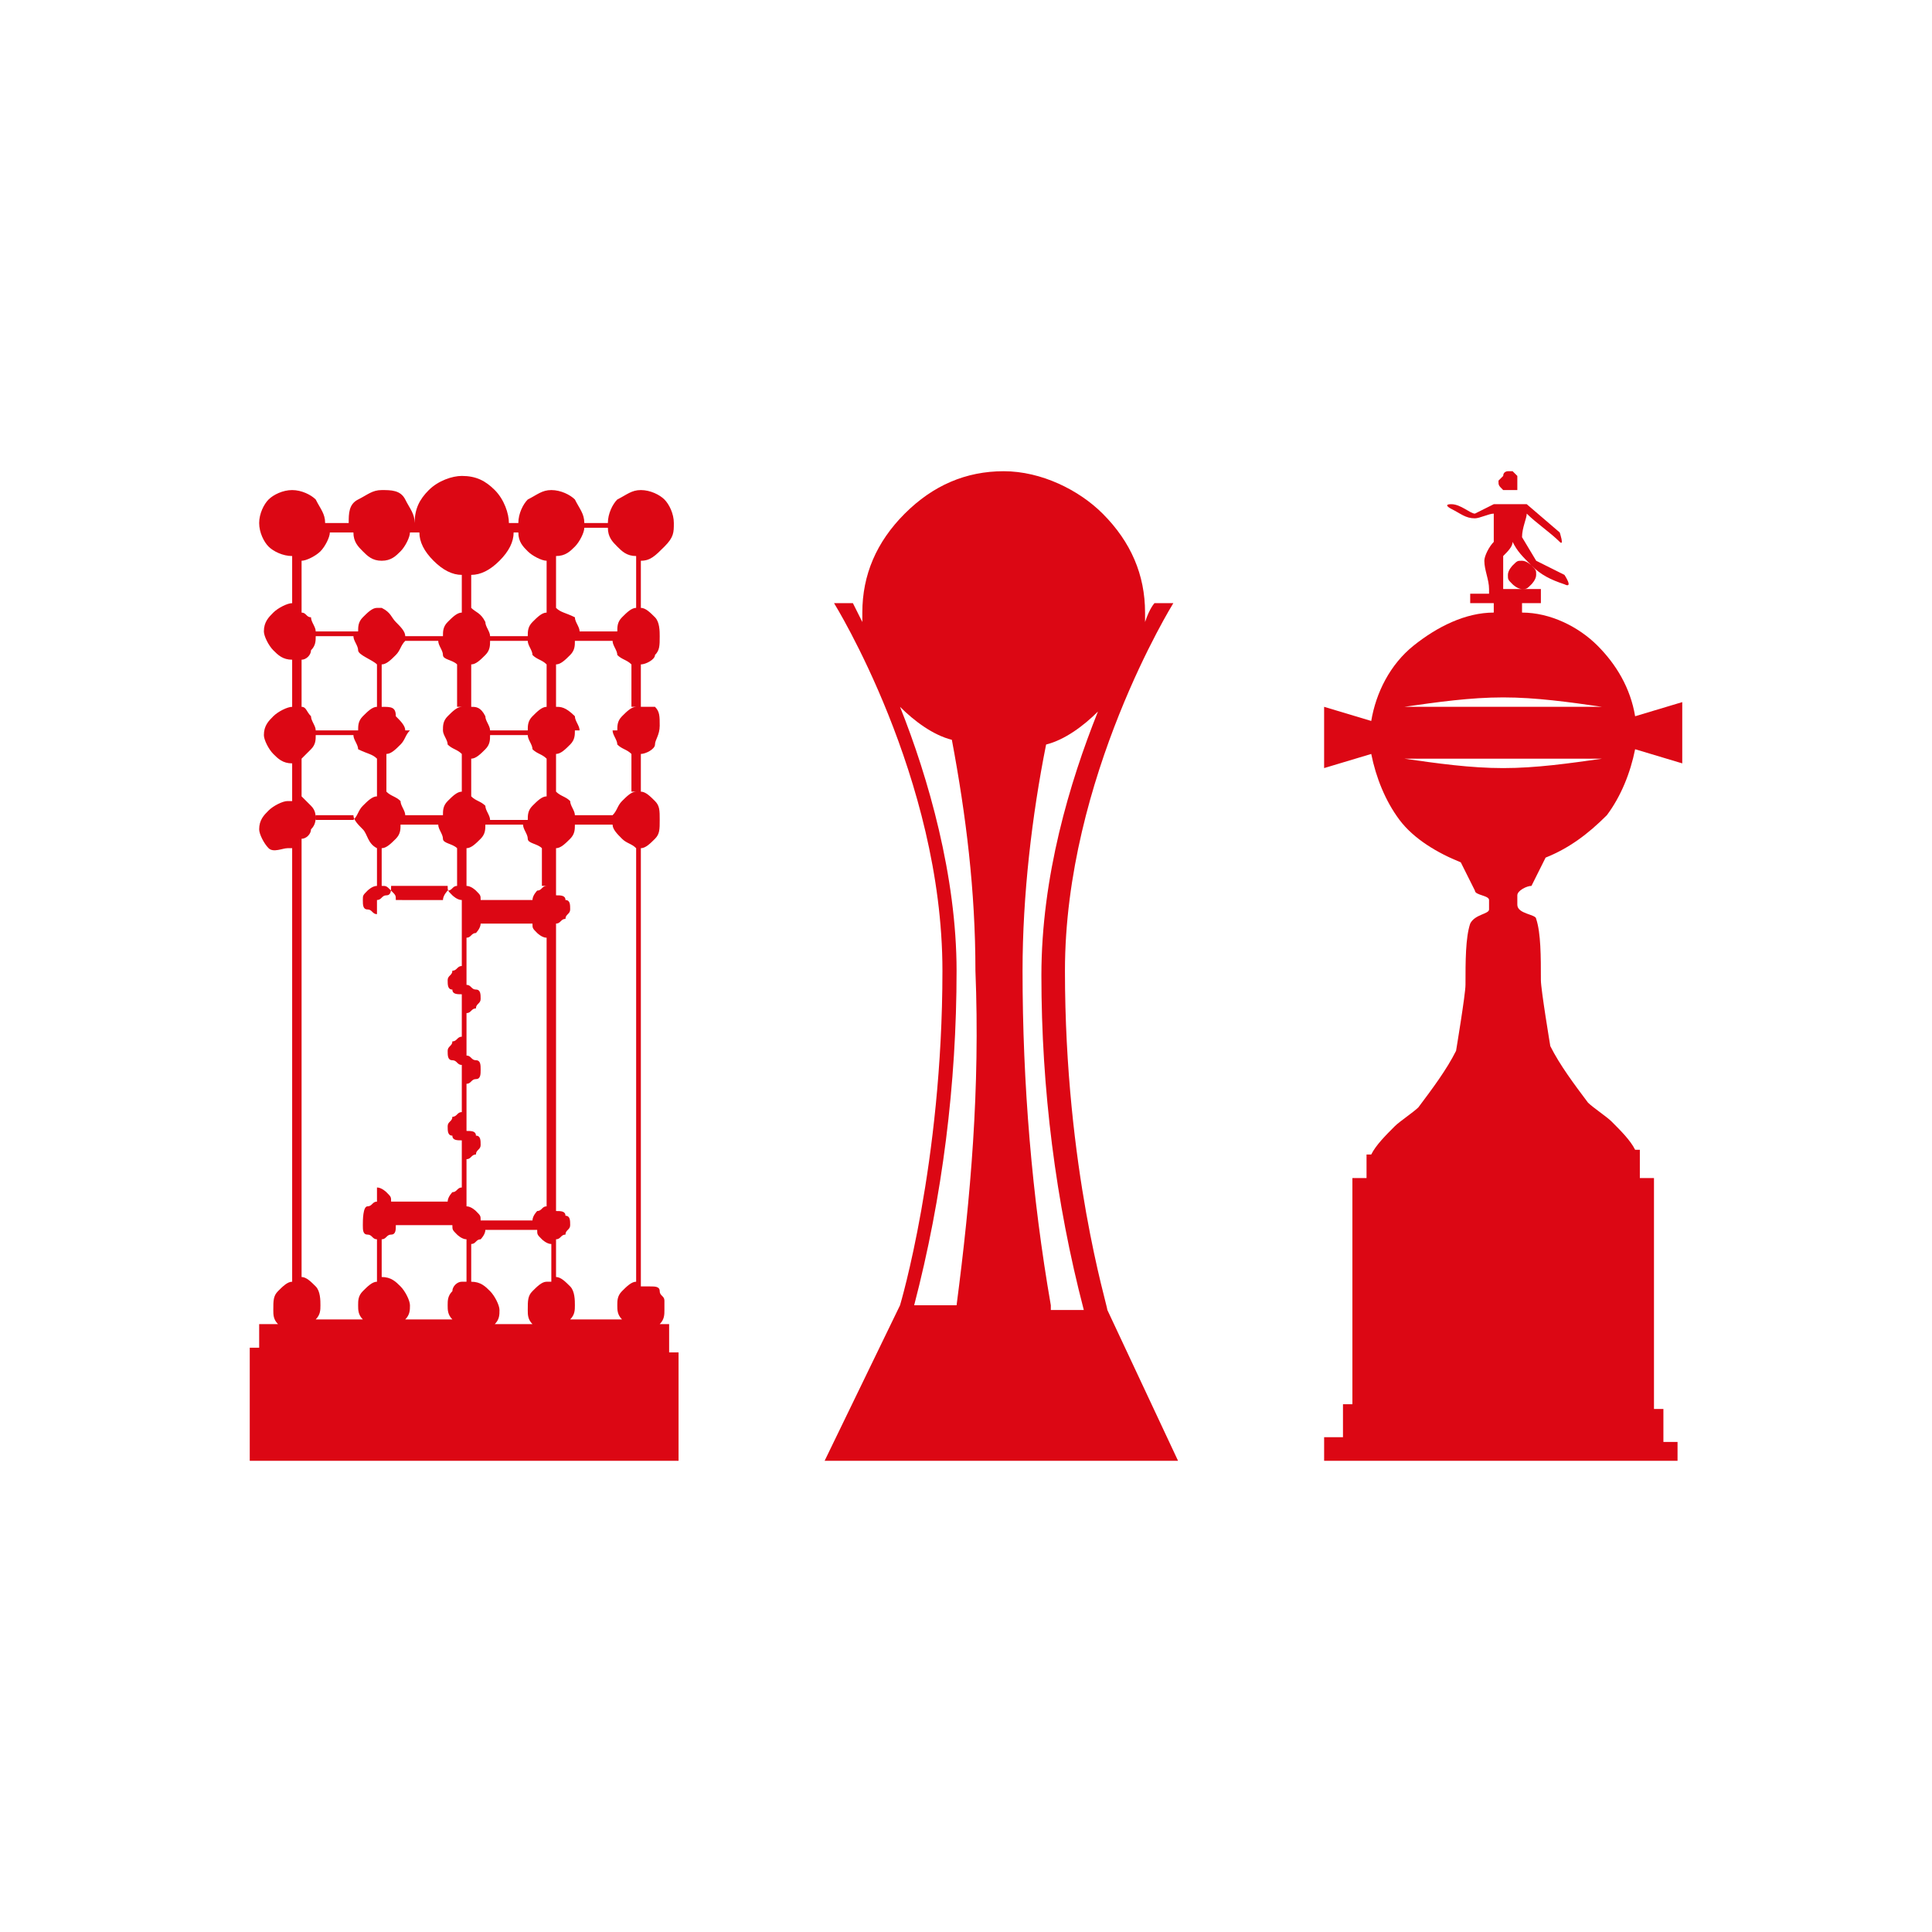 <?xml version="1.0" encoding="utf-8"?>
<!-- Generator: Adobe Illustrator 25.4.1, SVG Export Plug-In . SVG Version: 6.00 Build 0)  -->
<svg version="1.1" id="Camada_1" xmlns="http://www.w3.org/2000/svg" xmlns:xlink="http://www.w3.org/1999/xlink" x="0px" y="0px"
	 viewBox="0 0 41 41" style="enable-background:new 0 0 41 41;" xml:space="preserve">
<style type="text/css">
	.st0{fill:#DC0714;}
</style>
<g>
	<path class="st0" d="M22.6,20.6c0-4.1,2.3-7.8,2.3-7.8h-0.4c0,0-0.1,0.1-0.2,0.4c0-0.1,0-0.1,0-0.2c0-0.8-0.3-1.5-0.9-2.1
		c-0.5-0.5-1.3-0.9-2.1-0.9s-1.5,0.3-2.1,0.9s-0.9,1.3-0.9,2.1c0,0.1,0,0.1,0,0.2c-0.1-0.2-0.2-0.4-0.2-0.4h-0.4
		c0,0,2.3,3.7,2.3,7.8c0,4.1-0.9,7.1-0.9,7.1h0L17.5,31H25l-1.5-3.2C23.5,27.7,22.6,24.8,22.6,20.6z M20.3,27.7h-0.9
		c0.6-2.3,0.9-4.7,0.9-7.1c0-2-0.6-4.1-1.2-5.6c0.3,0.3,0.7,0.6,1.1,0.7c0.3,1.6,0.5,3.2,0.5,4.9C20.8,23.1,20.6,25.4,20.3,27.7z
		 M22.3,27.7c-0.4-2.3-0.6-4.7-0.6-7.1c0-1.6,0.2-3.3,0.5-4.8c0.4-0.1,0.8-0.4,1.1-0.7c-0.6,1.5-1.2,3.5-1.2,5.6
		c0,2.4,0.3,4.8,0.9,7.1H22.3z"/>
	<path class="st0" d="M14.2,28.1h-0.2c0.1-0.1,0.1-0.2,0.1-0.3c0-0.1,0-0.1,0-0.2c0-0.1-0.1-0.1-0.1-0.2c0-0.1-0.1-0.1-0.2-0.1
		c-0.1,0-0.1,0-0.2,0h0V18c0.1,0,0.2-0.1,0.3-0.2c0.1-0.1,0.1-0.2,0.1-0.4s0-0.3-0.1-0.4c-0.1-0.1-0.2-0.2-0.3-0.2v-0.8
		c0.1,0,0.3-0.1,0.3-0.2s0.1-0.2,0.1-0.4s0-0.3-0.1-0.4C13.9,15,13.8,15,13.6,15v-0.9c0.1,0,0.3-0.1,0.3-0.2
		c0.1-0.1,0.1-0.2,0.1-0.4c0-0.1,0-0.3-0.1-0.4c-0.1-0.1-0.2-0.2-0.3-0.2v-1c0.2,0,0.3-0.1,0.5-0.3s0.2-0.3,0.2-0.5
		s-0.1-0.4-0.2-0.5c-0.1-0.1-0.3-0.2-0.5-0.2c-0.2,0-0.3,0.1-0.5,0.2c-0.1,0.1-0.2,0.3-0.2,0.5h-0.5c0-0.2-0.1-0.3-0.2-0.5
		c-0.1-0.1-0.3-0.2-0.5-0.2c-0.2,0-0.3,0.1-0.5,0.2c-0.1,0.1-0.2,0.3-0.2,0.5h-0.2c0-0.2-0.1-0.5-0.3-0.7c-0.2-0.2-0.4-0.3-0.7-0.3
		c-0.2,0-0.5,0.1-0.7,0.3c-0.2,0.2-0.3,0.4-0.3,0.7H8.8c0-0.2-0.1-0.3-0.2-0.5s-0.3-0.2-0.5-0.2c-0.2,0-0.3,0.1-0.5,0.2
		s-0.2,0.3-0.2,0.5H6.9c0-0.2-0.1-0.3-0.2-0.5c-0.1-0.1-0.3-0.2-0.5-0.2c-0.2,0-0.4,0.1-0.5,0.2c-0.1,0.1-0.2,0.3-0.2,0.5
		c0,0.2,0.1,0.4,0.2,0.5c0.1,0.1,0.3,0.2,0.5,0.2v1c-0.1,0-0.3,0.1-0.4,0.2s-0.2,0.2-0.2,0.4c0,0.1,0.1,0.3,0.2,0.4s0.2,0.2,0.4,0.2
		V15c-0.1,0-0.3,0.1-0.4,0.2s-0.2,0.2-0.2,0.4c0,0.1,0.1,0.3,0.2,0.4s0.2,0.2,0.4,0.2v0.8c0,0,0,0-0.1,0c-0.1,0-0.3,0.1-0.4,0.2
		s-0.2,0.2-0.2,0.4c0,0.1,0.1,0.3,0.2,0.4S6,18,6.1,18c0,0,0,0,0.1,0v9.2c-0.1,0-0.2,0.1-0.3,0.2c-0.1,0.1-0.1,0.2-0.1,0.4
		c0,0.1,0,0.2,0.1,0.3H5.5v0.5H5.3V31h9.1v-2.3h-0.2V28.1z M6.4,14c0.1,0,0.2-0.1,0.2-0.2c0.1-0.1,0.1-0.2,0.1-0.3h0.8
		c0,0.1,0.1,0.2,0.1,0.3S7.9,14,8,14.1V15c-0.1,0-0.2,0.1-0.3,0.2c-0.1,0.1-0.1,0.2-0.1,0.3H6.7c0-0.1-0.1-0.2-0.1-0.3
		C6.5,15.1,6.5,15,6.4,15V14z M6.6,15.9c0.1-0.1,0.1-0.2,0.1-0.3h0.8c0,0.1,0.1,0.2,0.1,0.3C7.8,16,7.9,16,8,16.1v0.8
		c-0.1,0-0.2,0.1-0.3,0.2c-0.1,0.1-0.1,0.2-0.2,0.3H6.7c0-0.1,0-0.2-0.1-0.3c-0.1-0.1-0.1-0.1-0.2-0.2l0-0.8C6.5,16,6.5,16,6.6,15.9
		z M8,18.8c-0.1,0-0.2,0.1-0.2,0.1c-0.1,0.1-0.1,0.1-0.1,0.2c0,0.1,0,0.2,0.1,0.2s0.1,0.1,0.2,0.1v6.1c-0.1,0-0.1,0.1-0.2,0.1
		S7.7,25.9,7.7,26s0,0.2,0.1,0.2s0.1,0.1,0.2,0.1v0.9c-0.1,0-0.2,0.1-0.3,0.2s-0.1,0.2-0.1,0.3c0,0.1,0,0.2,0.1,0.3h-1
		c0.1-0.1,0.1-0.2,0.1-0.3c0-0.1,0-0.3-0.1-0.4c-0.1-0.1-0.2-0.2-0.3-0.2v-9.3c0.1,0,0.2-0.1,0.2-0.2c0.1-0.1,0.1-0.2,0.1-0.3h0.8
		c0,0.1,0.1,0.2,0.2,0.3S7.8,17.9,8,18V18.8z M8,12.9c-0.1,0-0.2,0.1-0.3,0.2c-0.1,0.1-0.1,0.2-0.1,0.3H6.7c0-0.1-0.1-0.2-0.1-0.3
		C6.5,13.1,6.5,13,6.4,13l0-1.1c0.1,0,0.3-0.1,0.4-0.2c0.1-0.1,0.2-0.3,0.2-0.4h0.5c0,0.2,0.1,0.3,0.2,0.4c0.1,0.1,0.2,0.2,0.4,0.2
		V12.9z M8.1,11.9c0.2,0,0.3-0.1,0.4-0.2c0.1-0.1,0.2-0.3,0.2-0.4h0.2c0,0.2,0.1,0.4,0.3,0.6c0.2,0.2,0.4,0.3,0.6,0.3l0,0v0.8
		c-0.1,0-0.2,0.1-0.3,0.2c-0.1,0.1-0.1,0.2-0.1,0.3H8.6c0-0.1-0.1-0.2-0.2-0.3S8.3,13,8.1,12.9V11.9z M8.1,18c0.1,0,0.2-0.1,0.3-0.2
		c0.1-0.1,0.1-0.2,0.1-0.3h0.8c0,0.1,0.1,0.2,0.1,0.3s0.2,0.1,0.3,0.2v0.8c-0.1,0-0.1,0.1-0.2,0.1c0,0-0.1,0.1-0.1,0.2H8.4
		c0-0.1,0-0.1-0.1-0.2s-0.1-0.1-0.2-0.1V18z M9.8,27.2c-0.1,0-0.2,0.1-0.2,0.2c-0.1,0.1-0.1,0.2-0.1,0.3c0,0.1,0,0.2,0.1,0.3h-1
		c0.1-0.1,0.1-0.2,0.1-0.3c0-0.1-0.1-0.3-0.2-0.4c-0.1-0.1-0.2-0.2-0.4-0.2h0v-0.8c0.1,0,0.1-0.1,0.2-0.1s0.1-0.1,0.1-0.2h1.2
		c0,0.1,0,0.1,0.1,0.2c0,0,0.1,0.1,0.2,0.1V27.2z M9.8,20.5c-0.1,0-0.1,0.1-0.2,0.1c0,0.1-0.1,0.1-0.1,0.2s0,0.2,0.1,0.2
		c0,0.1,0.1,0.1,0.2,0.1v0.9c-0.1,0-0.1,0.1-0.2,0.1c0,0.1-0.1,0.1-0.1,0.2c0,0.1,0,0.2,0.1,0.2s0.1,0.1,0.2,0.1v1
		c-0.1,0-0.1,0.1-0.2,0.1c0,0.1-0.1,0.1-0.1,0.2s0,0.2,0.1,0.2c0,0.1,0.1,0.1,0.2,0.1v1c-0.1,0-0.1,0.1-0.2,0.1c0,0-0.1,0.1-0.1,0.2
		l-1.2,0c0-0.1,0-0.1-0.1-0.2c0,0-0.1-0.1-0.2-0.1v-6.1c0.1,0,0.1-0.1,0.2-0.1s0.1-0.1,0.1-0.2h1.2c0,0.1,0,0.1,0.1,0.2
		c0,0,0.1,0.1,0.2,0.1V20.5z M9.8,16.8c-0.1,0-0.2,0.1-0.3,0.2s-0.1,0.2-0.1,0.3H8.6c0-0.1-0.1-0.2-0.1-0.3
		c-0.1-0.1-0.2-0.1-0.3-0.2v-0.8c0.1,0,0.2-0.1,0.3-0.2c0.1-0.1,0.1-0.2,0.2-0.3h0.7c0,0.1,0.1,0.2,0.1,0.3c0.1,0.1,0.2,0.1,0.3,0.2
		V16.8z M9.8,15c-0.1,0-0.2,0.1-0.3,0.2s-0.1,0.2-0.1,0.3H8.6c0-0.1-0.1-0.2-0.2-0.3C8.4,15,8.3,15,8.1,15v-0.9
		c0.1,0,0.2-0.1,0.3-0.2c0.1-0.1,0.1-0.2,0.2-0.3h0.7c0,0.1,0.1,0.2,0.1,0.3s0.2,0.1,0.3,0.2V15z M10,12.2c0.2,0,0.4-0.1,0.6-0.3
		c0.2-0.2,0.3-0.4,0.3-0.6H11c0,0.2,0.1,0.3,0.2,0.4c0.1,0.1,0.3,0.2,0.4,0.2v1.1c-0.1,0-0.2,0.1-0.3,0.2c-0.1,0.1-0.1,0.2-0.1,0.3
		h-0.8c0-0.1-0.1-0.2-0.1-0.3C10.2,13,10.1,13,10,12.9V12.2z M10,16.1c0.1,0,0.2-0.1,0.3-0.2c0.1-0.1,0.1-0.2,0.1-0.3h0.8
		c0,0.1,0.1,0.2,0.1,0.3c0.1,0.1,0.2,0.1,0.3,0.2v0.8c-0.1,0-0.2,0.1-0.3,0.2c-0.1,0.1-0.1,0.2-0.1,0.3h-0.8c0-0.1-0.1-0.2-0.1-0.3
		c-0.1-0.1-0.2-0.1-0.3-0.2V16.1z M11.6,27.2c-0.1,0-0.2,0.1-0.3,0.2c-0.1,0.1-0.1,0.2-0.1,0.4c0,0.1,0,0.2,0.1,0.3h-0.8
		c0.1-0.1,0.1-0.2,0.1-0.3c0-0.1-0.1-0.3-0.2-0.4c-0.1-0.1-0.2-0.2-0.4-0.2h0v-0.8c0.1,0,0.1-0.1,0.2-0.1c0,0,0.1-0.1,0.1-0.2h1.1
		c0,0.1,0,0.1,0.1,0.2c0,0,0.1,0.1,0.2,0.1V27.2z M11.6,25.6c-0.1,0-0.1,0.1-0.2,0.1c0,0-0.1,0.1-0.1,0.2h-1.1c0-0.1,0-0.1-0.1-0.2
		c0,0-0.1-0.1-0.2-0.1v-1c0.1,0,0.1-0.1,0.2-0.1c0-0.1,0.1-0.1,0.1-0.2s0-0.2-0.1-0.2c0-0.1-0.1-0.1-0.2-0.1v-1
		c0.1,0,0.1-0.1,0.2-0.1s0.1-0.1,0.1-0.2s0-0.2-0.1-0.2s-0.1-0.1-0.2-0.1v-0.9c0.1,0,0.1-0.1,0.2-0.1c0-0.1,0.1-0.1,0.1-0.2
		s0-0.2-0.1-0.2s-0.1-0.1-0.2-0.1v-1c0.1,0,0.1-0.1,0.2-0.1c0,0,0.1-0.1,0.1-0.2h1.1c0,0.1,0,0.1,0.1,0.2c0,0,0.1,0.1,0.2,0.1h0
		V25.6z M11.6,18.8c-0.1,0-0.1,0.1-0.2,0.1c0,0-0.1,0.1-0.1,0.2h-1.1c0-0.1,0-0.1-0.1-0.2c0,0-0.1-0.1-0.2-0.1V18
		c0.1,0,0.2-0.1,0.3-0.2c0.1-0.1,0.1-0.2,0.1-0.3h0.8c0,0.1,0.1,0.2,0.1,0.3s0.2,0.1,0.3,0.2h0V18.8z M11.6,15
		c-0.1,0-0.2,0.1-0.3,0.2c-0.1,0.1-0.1,0.2-0.1,0.3h-0.8c0-0.1-0.1-0.2-0.1-0.3C10.2,15,10.1,15,10,15v-0.9c0.1,0,0.2-0.1,0.3-0.2
		c0.1-0.1,0.1-0.2,0.1-0.3h0.8c0,0.1,0.1,0.2,0.1,0.3c0.1,0.1,0.2,0.1,0.3,0.2V15z M13.5,27.2c-0.1,0-0.2,0.1-0.3,0.2
		c-0.1,0.1-0.1,0.2-0.1,0.3h0c0,0.1,0,0.2,0.1,0.3h-1.1c0.1-0.1,0.1-0.2,0.1-0.3c0-0.1,0-0.3-0.1-0.4c-0.1-0.1-0.2-0.2-0.3-0.2v-0.8
		c0.1,0,0.1-0.1,0.2-0.1c0-0.1,0.1-0.1,0.1-0.2s0-0.2-0.1-0.2c0-0.1-0.1-0.1-0.2-0.1v-6.1c0.1,0,0.1-0.1,0.2-0.1
		c0-0.1,0.1-0.1,0.1-0.2s0-0.2-0.1-0.2c0-0.1-0.1-0.1-0.2-0.1V18c0.1,0,0.2-0.1,0.3-0.2c0.1-0.1,0.1-0.2,0.1-0.3H13
		c0,0.1,0.1,0.2,0.2,0.3c0.1,0.1,0.2,0.1,0.3,0.2V27.2z M13.5,16.8c-0.1,0-0.2,0.1-0.3,0.2c-0.1,0.1-0.1,0.2-0.2,0.3h-0.8
		c0-0.1-0.1-0.2-0.1-0.3c-0.1-0.1-0.2-0.1-0.3-0.2v-0.8c0.1,0,0.2-0.1,0.3-0.2c0.1-0.1,0.1-0.2,0.1-0.3h0.8c0,0.1,0.1,0.2,0.1,0.3
		c0.1,0.1,0.2,0.1,0.3,0.2V16.8z M13.5,15c-0.1,0-0.2,0.1-0.3,0.2c-0.1,0.1-0.1,0.2-0.1,0.3h-0.8c0-0.1-0.1-0.2-0.1-0.3
		C12,15,11.9,15,11.8,15v-0.9c0.1,0,0.2-0.1,0.3-0.2c0.1-0.1,0.1-0.2,0.1-0.3h0.8c0,0.1,0.1,0.2,0.1,0.3c0.1,0.1,0.2,0.1,0.3,0.2V15
		z M13.5,12.9c-0.1,0-0.2,0.1-0.3,0.2c-0.1,0.1-0.1,0.2-0.1,0.3h-0.8c0-0.1-0.1-0.2-0.1-0.3C12,13,11.9,13,11.8,12.9v-1.1
		c0.2,0,0.3-0.1,0.4-0.2s0.2-0.3,0.2-0.4h0.5c0,0.2,0.1,0.3,0.2,0.4c0.1,0.1,0.2,0.2,0.4,0.2V12.9z"/>
	<path class="st0" d="M35.3,30.6v-0.7h-0.2V25h-0.3v-0.6h-0.1c-0.1-0.2-0.3-0.4-0.5-0.6c-0.1-0.1-0.4-0.3-0.5-0.4
		c-0.3-0.4-0.6-0.8-0.8-1.2c0,0-0.2-1.2-0.2-1.4c0-0.5,0-1-0.1-1.3c0-0.1-0.4-0.1-0.4-0.3c0,0,0-0.1,0-0.2c0-0.1,0.2-0.2,0.3-0.2
		c0.1-0.2,0.2-0.4,0.3-0.6c0.5-0.2,0.9-0.5,1.3-0.9c0.3-0.4,0.5-0.9,0.6-1.4l1,0.3v-1.3l-1,0.3c-0.1-0.6-0.4-1.1-0.8-1.5
		c-0.4-0.4-1-0.7-1.6-0.7v-0.2h0.4v-0.3h-0.4c0.1,0,0.1,0,0.2-0.1c0,0,0.1-0.1,0.1-0.2c0-0.1,0-0.1-0.1-0.2c0,0-0.1-0.1-0.2-0.1
		c-0.1,0-0.1,0-0.2,0.1c0,0-0.1,0.1-0.1,0.2c0,0.1,0,0.1,0.1,0.2c0,0,0.1,0.1,0.2,0.1h-0.4c0-0.3,0-0.6,0-0.7
		c0.1-0.1,0.2-0.2,0.2-0.3c0.1,0.2,0.2,0.3,0.4,0.5c0.2,0.2,0.4,0.3,0.7,0.4c0.2,0.1,0-0.2,0-0.2l-0.6-0.3l-0.3-0.5
		c0-0.2,0.1-0.4,0.1-0.5c0.2,0.2,0.5,0.4,0.7,0.6c0.1,0.1,0-0.2,0-0.2l-0.7-0.6h-0.7l-0.4,0.2c-0.1,0-0.3-0.2-0.5-0.2s0,0.1,0,0.1
		c0.2,0.1,0.3,0.2,0.5,0.2c0.1,0,0.3-0.1,0.4-0.1l0,0.6c-0.1,0.1-0.2,0.3-0.2,0.4c0,0.2,0.1,0.4,0.1,0.6c0,0,0,0,0,0.1h-0.4v0.2h0.5
		v0.2c-0.6,0-1.2,0.3-1.7,0.7s-0.8,1-0.9,1.6l-1-0.3v1.3l1-0.3c0.1,0.5,0.3,1,0.6,1.4c0.3,0.4,0.8,0.7,1.3,0.9
		c0.1,0.2,0.2,0.4,0.3,0.6c0,0.1,0.3,0.1,0.3,0.2c0,0,0,0.1,0,0.2c0,0.1-0.3,0.1-0.4,0.3c-0.1,0.3-0.1,0.8-0.1,1.3
		c0,0.2-0.2,1.4-0.2,1.4c-0.2,0.4-0.5,0.8-0.8,1.2c-0.1,0.1-0.4,0.3-0.5,0.4c-0.2,0.2-0.4,0.4-0.5,0.6H29V25h-0.3v4.8h-0.2v0.7h-0.4
		V31h7.5v-0.4H35.3z M31.9,14.8c0.7,0,1.4,0.1,2.1,0.2h-4.2C30.5,14.9,31.2,14.8,31.9,14.8z M29.8,16.1H34c-0.7,0.1-1.4,0.2-2.1,0.2
		C31.2,16.3,30.5,16.2,29.8,16.1z"/>
	<path class="st0" d="M31.9,10.4c0,0,0.1,0,0.1,0c0,0,0.1,0,0.1,0c0,0,0.1,0,0.1,0c0,0,0,0,0-0.1s0-0.1,0-0.1c0,0,0-0.1,0-0.1
		c0,0-0.1-0.1-0.1-0.1c0,0-0.1,0-0.1,0c0,0-0.1,0-0.1,0.1c0,0-0.1,0.1-0.1,0.1C31.8,10.3,31.8,10.3,31.9,10.4
		C31.8,10.4,31.9,10.4,31.9,10.4z"/>
</g>
</svg>
